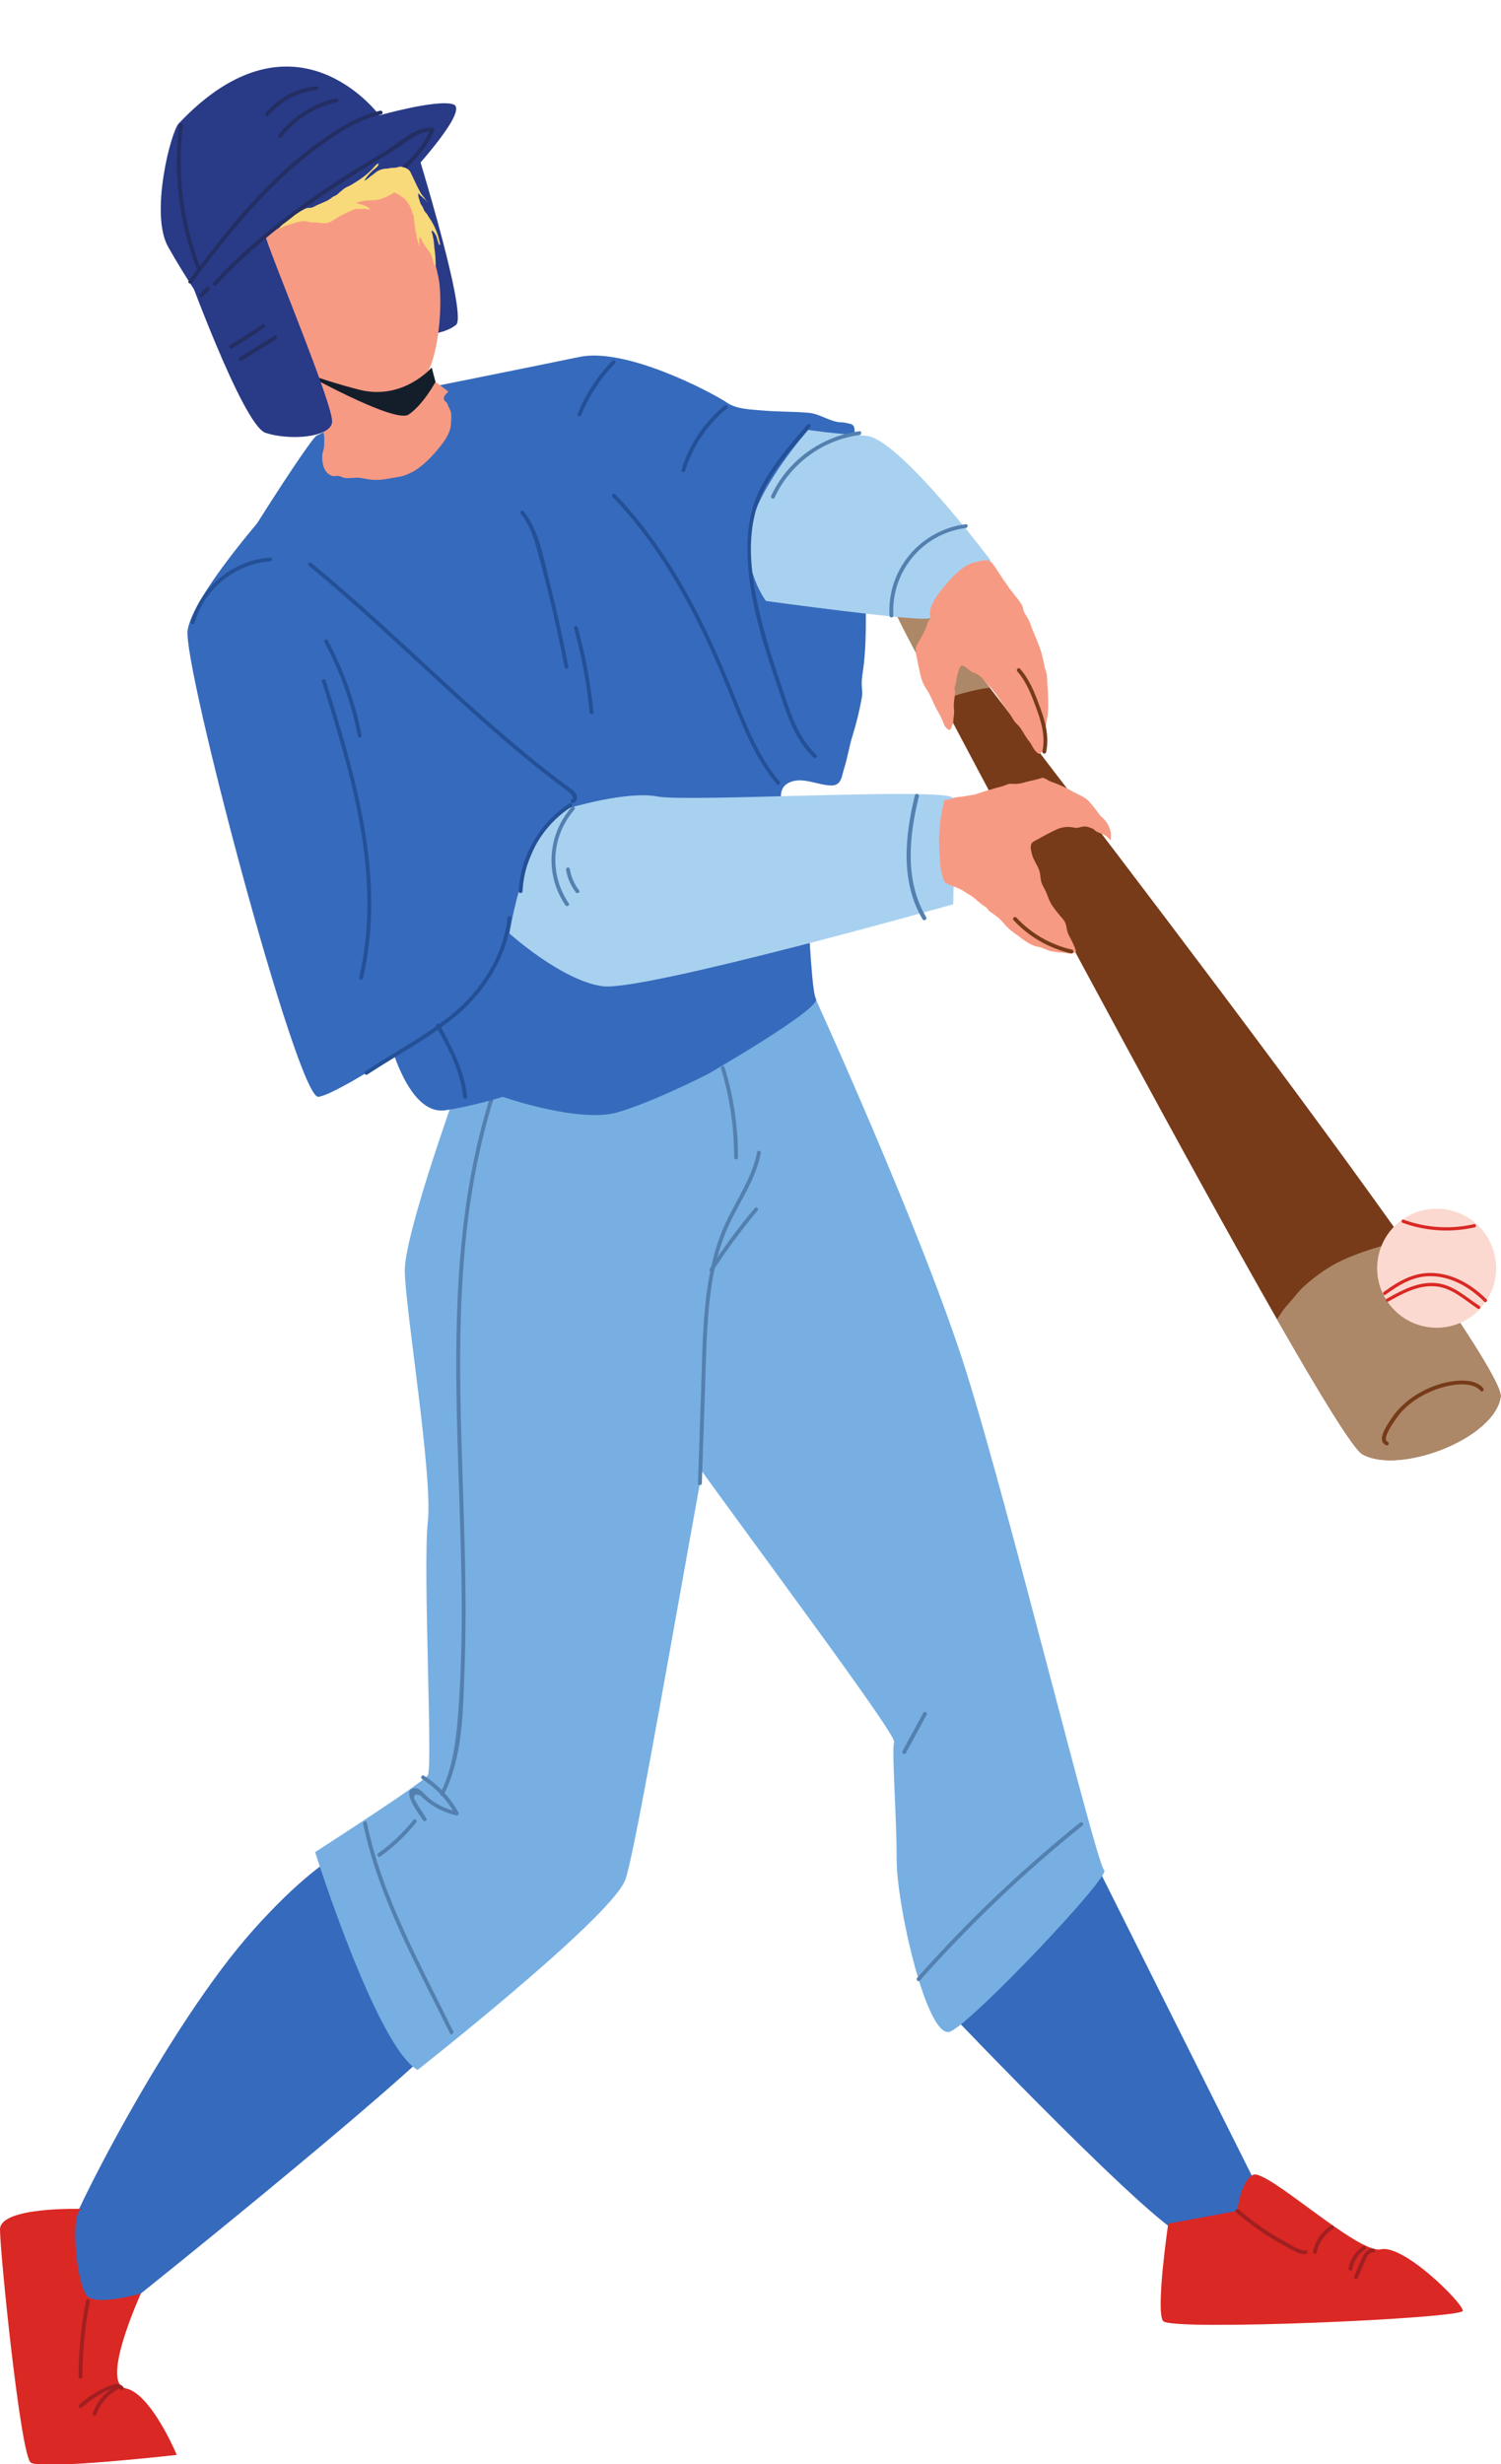 <?xml version="1.0" encoding="UTF-8"?><svg xmlns="http://www.w3.org/2000/svg" xmlns:xlink="http://www.w3.org/1999/xlink" height="411.0" preserveAspectRatio="xMidYMid meet" version="1.0" viewBox="0.0 -11.1 250.4 411.0" width="250.4" zoomAndPan="magnify"><defs><clipPath id="a"><path d="M 147 84 L 250.352 84 L 250.352 233 L 147 233 Z M 147 84"/></clipPath><clipPath id="b"><path d="M 211 195 L 250.352 195 L 250.352 233 L 211 233 Z M 211 195"/></clipPath><clipPath id="c"><path d="M 152.078 96.398 C 152.078 96.398 221.301 227.969 227.258 231.43 C 233.219 234.891 249.18 229.016 250.344 221.906 C 251.508 214.801 155.988 91.789 155.988 91.789 C 155.988 91.789 139.012 71.73 152.078 96.398 Z M 152.078 96.398"/></clipPath><clipPath id="d"><path d="M 147 84 L 173 84 L 173 111 L 147 111 Z M 147 84"/></clipPath><clipPath id="e"><path d="M 152.078 96.398 C 152.078 96.398 221.301 227.969 227.258 231.43 C 233.219 234.891 249.18 229.016 250.344 221.906 C 251.508 214.801 155.988 91.789 155.988 91.789 C 155.988 91.789 139.012 71.73 152.078 96.398 Z M 152.078 96.398"/></clipPath><clipPath id="f"><path d="M 230 219 L 248 219 L 248 230 L 230 230 Z M 230 219"/></clipPath><clipPath id="g"><path d="M 152.078 96.398 C 152.078 96.398 221.301 227.969 227.258 231.43 C 233.219 234.891 249.18 229.016 250.344 221.906 C 251.508 214.801 155.988 91.789 155.988 91.789 C 155.988 91.789 139.012 71.73 152.078 96.398 Z M 152.078 96.398"/></clipPath><clipPath id="h"><path d="M 0 357 L 30 357 L 30 399.98 L 0 399.98 Z M 0 357"/></clipPath></defs><g><g clip-path="url(#a)"><path d="M 152.078 96.398 C 152.078 96.398 221.301 227.969 227.258 231.43 C 233.219 234.891 249.18 229.016 250.344 221.906 C 251.508 214.801 155.988 91.789 155.988 91.789 C 155.988 91.789 139.012 71.73 152.078 96.398" fill="#773b19"/></g><g clip-path="url(#b)"><g clip-path="url(#c)"><path d="M 257.953 217.367 C 257.691 218.238 257.844 219.098 257.504 219.965 C 255.688 224.578 251.941 228.539 247.926 231.262 C 244.5 233.582 240.438 236.176 236.148 236.281 C 231.758 236.387 227.07 234.305 223.691 231.578 C 221.312 229.656 219.18 227.43 217.305 225.012 C 216.68 224.199 216.172 223.164 215.312 222.566 C 214.516 222.016 213.883 221.648 213.363 220.77 C 212.297 218.965 212.254 216.773 211.84 214.77 C 211.605 213.637 211.977 212.367 212.078 211.234 C 212.176 210.164 212.816 209.324 213.363 208.445 C 213.848 207.664 214.418 206.902 215.047 206.227 C 215.918 205.289 216.598 204.281 217.562 203.414 C 219.672 201.52 222.035 199.863 224.66 198.762 C 226.902 197.812 229.27 197.012 231.633 196.426 C 232.91 196.109 234.195 195.941 235.488 195.711 C 238.516 195.172 241.57 195.098 244.23 196.684 C 246.156 197.832 247.852 199 249.594 200.418 C 250.414 201.09 251.125 202.121 251.844 202.91 C 252.781 203.945 253.434 205.344 254.086 206.57 C 254.746 207.812 255.359 209.078 256.02 210.32 C 256.34 210.93 256.809 211.512 257.023 212.168 C 257.191 212.688 257.066 213.102 257.094 213.621 C 257.172 215.039 258.422 215.805 257.953 217.367" fill="#ac8868"/></g></g><g clip-path="url(#d)"><g clip-path="url(#e)"><path d="M 172.82 103.816 C 171.898 103.434 171.262 103.219 170.254 103.203 C 168.828 103.18 167.43 103.398 165.984 103.512 C 164.23 103.648 162.289 104.062 160.594 104.527 C 158.711 105.043 157.074 105.938 155.281 106.641 C 153.238 107.438 151.859 109.566 149.895 110.461 C 148.934 110.898 149.043 109.914 148.961 109.18 C 148.805 107.789 148.168 106.203 147.598 104.949 C 145.586 100.52 143.062 96.508 140.105 92.66 C 138.898 91.09 137.633 89.266 136.805 87.453 C 136.395 86.551 135.676 85.105 136.066 84.117 C 137.117 81.445 140.848 81.117 143.234 81.508 C 148.727 82.41 154.473 82.633 159.504 85.301 C 161.547 86.387 163 88.074 164.473 89.812 C 165.254 90.734 166.098 91.613 166.836 92.562 C 167.48 93.387 167.891 94.383 168.402 95.289 C 169.328 96.938 170.039 98.66 170.723 100.422 C 171.102 101.398 171.164 103.008 172.152 103.609 C 172.137 103.695 172.121 103.777 172.82 103.816" fill="#ac8868"/></g></g><g clip-path="url(#f)"><g clip-path="url(#g)"><path d="M 247.438 220.414 C 246.211 218.965 243.688 219.051 241.988 219.324 C 239.785 219.684 237.57 220.621 235.727 221.879 C 234.113 222.977 232.746 224.395 231.734 226.059 C 231.145 227.027 229.637 229.262 231.273 229.949 C 231.652 230.105 231.82 229.488 231.445 229.328 C 230.293 228.848 233.379 224.836 233.715 224.461 C 234.664 223.41 235.785 222.531 237.012 221.828 C 238.328 221.074 239.766 220.488 241.242 220.129 C 242.895 219.727 245.738 219.395 246.984 220.867 C 247.25 221.184 247.703 220.73 247.438 220.414" fill="#773b19"/></g></g><g><path d="M 158.559 324.73 C 158.559 324.73 193.605 361.484 197.879 361.91 C 202.152 362.34 211.98 358.066 211.98 358.066 L 182.066 298.23 L 158.559 324.73" fill="#366abc"/></g><g><path d="M 194.887 359.773 C 194.887 359.773 192.75 374.305 194.031 376.016 C 195.312 377.727 244.035 375.586 244.035 374.305 C 244.035 373.023 234.203 363.195 230.359 364.051 C 226.512 364.902 211.125 350.371 208.988 351.652 C 206.852 352.938 206.426 357.637 206.426 357.637 L 194.887 359.773" fill="#da2824"/></g><g><path d="M 206.191 357.875 C 207.988 359.41 209.883 360.824 211.891 362.074 C 212.914 362.711 213.965 363.309 215.039 363.863 C 215.891 364.301 216.828 364.965 217.816 364.871 C 218.223 364.832 218.227 364.191 217.816 364.23 C 216.824 364.324 215.363 363.32 214.508 362.855 C 213.59 362.355 212.688 361.824 211.805 361.262 C 209.992 360.105 208.277 358.82 206.645 357.422 C 206.332 357.156 205.879 357.609 206.191 357.875" fill="#a11f21"/></g><g><path d="M 229.082 363.934 C 228.27 363.887 227.762 364.484 227.406 365.152 C 226.816 366.258 226.379 367.473 225.902 368.625 C 225.746 369.008 226.363 369.176 226.52 368.797 C 226.859 367.969 227.211 367.148 227.57 366.328 C 227.859 365.676 228.195 364.523 229.082 364.574 C 229.492 364.602 229.492 363.961 229.082 363.934" fill="#a11f21"/></g><g><path d="M 219.652 364.578 C 220.004 362.938 220.949 361.551 222.371 360.645 C 222.719 360.422 222.395 359.867 222.047 360.09 C 220.492 361.082 219.422 362.605 219.035 364.41 C 218.949 364.812 219.566 364.984 219.652 364.578" fill="#a11f21"/></g><g><path d="M 227.398 363.527 C 226.133 364.391 225.266 365.668 224.969 367.176 C 224.887 367.578 225.508 367.75 225.586 367.348 C 225.852 366.004 226.59 364.855 227.723 364.082 C 228.062 363.852 227.742 363.293 227.398 363.527" fill="#a11f21"/></g><g><path d="M 63.68 295.34 C 63.68 295.34 56.84 294.484 42.309 310.727 C 27.781 326.965 11.113 360.301 11.113 362.438 C 11.113 364.574 14.102 376.969 16.238 376.969 C 18.379 376.969 23.508 371.414 23.508 371.414 C 23.508 371.414 74.793 330.387 76.5 325.684 C 78.211 320.984 63.68 295.34 63.68 295.34" fill="#366abc"/></g><g clip-path="url(#h)"><path d="M 13.676 357.309 C 13.676 357.309 0 356.883 0 360.73 C 0 364.574 3.418 398.34 5.129 399.621 C 6.84 400.902 29.488 398.34 29.488 398.34 C 29.488 398.34 25.215 388.082 20.941 387.227 C 16.668 386.371 23.508 371.414 23.508 371.414 C 23.508 371.414 16.238 373.551 14.531 371.84 C 12.82 370.133 11.539 357.738 13.676 357.309" fill="#da2824"/></g><g><path d="M 13.664 390.43 C 14.527 389.66 15.449 388.973 16.453 388.398 C 17.191 387.977 19.336 386.543 20.098 387.449 C 20.363 387.766 20.816 387.309 20.551 386.996 C 19.801 386.105 18.59 386.668 17.711 387.055 C 16.051 387.777 14.559 388.777 13.211 389.977 C 12.902 390.25 13.355 390.703 13.664 390.43" fill="#a11f21"/></g><g><path d="M 14.367 372.598 C 13.531 376.785 13.109 381.031 13.109 385.305 C 13.109 385.719 13.75 385.719 13.75 385.305 C 13.75 381.086 14.16 376.902 14.984 372.766 C 15.066 372.363 14.449 372.191 14.367 372.598" fill="#a11f21"/></g><g><path d="M 16.098 391.578 C 16.742 389.699 18.062 388.203 19.828 387.301 C 20.195 387.113 19.871 386.562 19.504 386.746 C 17.59 387.727 16.176 389.375 15.48 391.406 C 15.348 391.801 15.965 391.969 16.098 391.578" fill="#a11f21"/></g><g><path d="M 75.648 172.152 C 75.648 172.152 67.527 194.805 67.527 200.789 C 67.527 206.773 72.227 234.98 71.371 242.672 C 70.52 250.363 72.227 283.699 71.371 284.984 C 70.52 286.266 52.566 297.805 52.566 297.805 C 52.566 297.805 62.824 330.285 69.664 334.133 C 69.664 334.133 101.719 308.914 104.281 302.504 C 106.844 296.094 123.512 192.668 126.078 191.812 C 128.641 190.961 123.512 162.75 123.512 162.75 L 75.648 172.152" fill="#77afe2"/></g><g><path d="M 135.48 154.203 C 135.48 154.203 153.855 194.379 161.121 217.457 C 168.387 240.535 182.918 299.941 184.199 300.797 C 185.484 301.652 162.406 326.012 158.559 327.723 C 154.711 329.43 149.582 306.777 149.582 299.086 C 149.582 291.395 148.727 281.137 149.156 279.426 C 149.582 277.719 110.691 226.43 110.266 224.293 C 109.836 222.156 117.957 164.461 119.238 163.605 C 120.52 162.75 135.48 154.203 135.48 154.203" fill="#77afe2"/></g><g><path d="M 126.305 181.066 C 125.422 185.605 122.598 189.32 120.777 193.48 C 118.996 197.551 118.137 201.938 117.68 206.34 C 117.18 211.172 117.121 216.043 116.957 220.895 C 116.785 226.027 116.613 231.156 116.441 236.289 C 116.426 236.699 117.066 236.699 117.082 236.289 C 117.254 231.156 117.426 226.027 117.598 220.895 C 117.754 216.207 117.82 211.496 118.273 206.824 C 118.734 202.062 119.668 197.297 121.723 192.945 C 123.551 189.07 126.09 185.52 126.922 181.238 C 127 180.836 126.383 180.664 126.305 181.066" fill="#5380af"/></g><g><path d="M 70.402 285.613 C 72.734 287.105 74.594 289.102 75.93 291.527 C 76.051 291.371 76.172 291.215 76.293 291.059 C 74.547 290.66 72.918 289.926 71.527 288.789 C 70.895 288.273 70.098 287.059 69.148 287.145 C 66.641 287.371 70.184 291.871 70.57 292.484 C 70.789 292.836 71.344 292.512 71.121 292.16 C 70.496 291.16 69.797 290.176 69.23 289.137 C 68.691 288.152 69.691 287.957 70.293 288.531 C 70.648 288.875 71.012 289.203 71.406 289.504 C 72.809 290.578 74.406 291.285 76.121 291.676 C 76.395 291.738 76.621 291.453 76.484 291.203 C 75.098 288.684 73.148 286.609 70.727 285.059 C 70.379 284.836 70.055 285.391 70.402 285.613" fill="#5380af"/></g><g><path d="M 151.117 281.281 C 152.27 279.156 153.426 277.027 154.582 274.898 C 154.777 274.535 154.227 274.211 154.027 274.574 C 152.871 276.703 151.719 278.832 150.562 280.961 C 150.363 281.324 150.918 281.645 151.117 281.281" fill="#5380af"/></g><g><path d="M 153.461 319.227 C 161.77 309.859 170.848 301.203 180.602 293.355 C 180.926 293.098 180.469 292.648 180.148 292.902 C 170.395 300.75 161.312 309.406 153.008 318.773 C 152.734 319.078 153.184 319.535 153.461 319.227" fill="#5380af"/></g><g><path d="M 60.582 293.078 C 63.16 305.461 69.535 316.762 75.055 328.016 C 75.238 328.387 75.789 328.062 75.609 327.691 C 70.113 316.48 63.766 305.238 61.199 292.906 C 61.113 292.504 60.496 292.676 60.582 293.078" fill="#5380af"/></g><g><path d="M 81.906 171.398 C 72.535 200.809 77.48 231.992 76.988 262.246 C 76.918 266.602 76.738 270.961 76.387 275.309 C 76.031 279.656 75.457 284.027 73.453 287.965 C 73.27 288.328 73.82 288.656 74.008 288.285 C 77.273 281.879 77.246 274.059 77.504 267.027 C 77.793 259.203 77.656 251.367 77.43 243.539 C 76.984 228.141 76.152 212.68 77.531 197.301 C 78.316 188.574 79.863 179.926 82.527 171.566 C 82.652 171.176 82.031 171.008 81.906 171.398" fill="#5380af"/></g><g><path d="M 63.434 298.539 C 65.691 296.926 67.695 295.039 69.426 292.871 C 69.68 292.555 69.23 292.098 68.973 292.422 C 67.277 294.543 65.324 296.406 63.113 297.984 C 62.781 298.223 63.098 298.777 63.434 298.539" fill="#5380af"/></g><g><path d="M 52.781 61.57 C 50.859 63.172 32.59 92.02 32.91 93.621 C 33.23 95.227 64.32 160.613 65.602 164.461 C 66.887 168.309 69.77 174.719 74.258 174.078 C 78.746 173.438 83.875 171.832 83.875 171.832 C 83.875 171.832 96.695 176.32 103.105 174.398 C 109.516 172.473 118.172 167.988 118.172 167.988 C 118.172 167.988 137.082 157.09 136.121 155.484 C 135.16 153.883 134.84 135.934 133.879 134.008 C 132.961 132.172 132.449 130.047 131.871 128.09 C 131.281 126.102 130.375 123.852 130.277 121.766 C 130.234 120.828 130.59 120.016 131.422 119.539 C 133.648 118.266 136.379 119.891 138.684 119.906 C 140.395 119.914 140.398 118.391 140.84 116.996 C 141.398 115.254 141.656 113.418 142.203 111.668 C 142.855 109.582 143.398 107.379 143.777 105.227 C 143.902 104.52 143.797 103.906 143.762 103.207 C 143.707 102.156 143.938 101.074 144.062 100.031 C 144.414 97.148 144.453 94.305 144.453 91.387 C 144.453 89.641 144.52 87.965 144.207 86.25 C 143.879 84.461 144.133 82.387 144.133 80.57 C 144.133 79.449 144.199 78.312 144.152 77.195 C 144.113 76.324 143.836 75.492 143.797 74.621 C 143.715 72.766 143.75 70.777 143.422 68.941 C 143.152 67.426 143.062 65.887 142.859 64.367 C 142.73 63.395 142.523 62.57 142.531 61.57 C 142.535 60.949 142.742 60.109 142.145 59.711 C 141.945 59.574 141.184 59.461 140.93 59.395 C 140.543 59.301 140.191 59.367 139.809 59.297 C 138.496 59.059 137.336 58.383 136.078 57.988 C 135.641 57.848 135.211 57.773 134.754 57.734 C 132.262 57.527 129.754 57.59 127.258 57.367 C 125.441 57.203 122.961 57.172 121.375 56.121 C 118.492 54.195 104.387 46.824 96.695 48.426 C 89.004 50.027 68.168 54.195 68.168 54.195 L 52.781 61.57" fill="#366abc"/></g><g><path d="M 134.84 60.605 C 134.84 60.605 126.824 69.582 125.223 76.633 C 123.621 83.688 127.785 89.137 127.785 89.137 C 127.785 89.137 153.43 92.66 155.031 92.02 C 156.637 91.379 165.289 82.402 165.289 82.402 C 165.289 82.402 149.902 61.891 144.453 61.57 C 139.008 61.246 134.84 60.605 134.84 60.605" fill="#a8d1f0"/></g><g><path d="M 44.129 74.711 C 42.523 76.633 32.266 88.492 31.305 93.941 C 30.344 99.391 49.578 172.152 53.102 171.832 C 56.629 171.512 80.027 156.129 82.27 151.961 C 84.516 147.793 93.488 125.676 97.336 124.715 L 44.129 74.711" fill="#366abc"/></g><g><path d="M 94.738 123.73 C 94.738 123.73 104.516 120.746 109.707 121.746 C 114.898 122.746 158.562 120.129 158.988 122.031 C 159.414 123.934 159.016 139.719 159.016 139.719 C 159.016 139.719 107.324 154.301 100.531 153.391 C 93.742 152.48 84.984 144.59 84.984 144.59 C 84.984 144.59 87.82 126.359 94.738 123.73" fill="#a8d1f0"/></g><g><path d="M 68.383 10.176 C 68.383 10.176 78.211 41.375 76.074 43.086 C 73.938 44.793 70.09 44.793 70.09 44.793 L 62.824 14.449 L 68.383 10.176" fill="#293a87"/></g><g><path d="M 48.293 47.785 C 49.598 50.93 50.941 54.059 52.305 57.18 C 52.906 58.551 53.91 60.078 54.066 61.551 C 54.125 62.133 54.098 62.754 54.066 63.336 C 54.031 64.035 53.738 64.359 53.746 65.098 C 53.754 66.301 54.031 67.73 55.344 68.254 C 55.723 68.402 56.09 68.238 56.469 68.285 C 56.824 68.336 57.086 68.523 57.426 68.594 C 58.281 68.77 59.215 68.469 60.074 68.605 C 60.988 68.746 61.762 68.934 62.719 68.941 C 63.711 68.945 64.641 68.758 65.605 68.59 C 66.281 68.473 67.234 68.348 67.848 68.066 C 68.617 67.715 69.102 67.504 69.77 67.008 C 71.23 65.926 72.336 64.742 73.457 63.328 C 74.285 62.281 75.152 61.023 75.227 59.645 C 75.258 59.055 75.332 58.297 75.234 57.723 C 75.168 57.316 74.926 56.992 74.77 56.625 C 74.703 56.473 74.645 56.211 74.555 56.082 C 74.473 55.961 74.18 55.809 74.137 55.707 C 73.836 55.047 74.352 54.688 74.793 54.195 L 64.535 46.504 L 48.293 47.785" fill="#f79a83"/></g><g><path d="M 29.809 9.508 C 28.504 10.895 24.961 24.586 28.047 30.066 C 31.129 35.551 34.656 40.574 34.656 40.574 C 34.656 40.574 55.805 19.559 61.973 19.559 C 68.141 19.559 68.969 17.336 68.969 17.336 C 68.969 17.336 78.273 7.223 75.629 6.309 C 72.984 5.395 63.293 8.137 63.293 8.137 C 63.293 8.137 49.195 -11.051 29.809 9.508" fill="#293a87"/></g><g><path d="M 66.391 17.176 C 66.391 17.176 72.934 30.852 73.371 36.836 C 73.809 42.816 72.5 50.082 70.754 51.793 C 69.008 53.504 56.352 56.492 52.863 53.504 C 49.371 50.512 43.699 28.285 43.699 28.285 L 66.391 17.176" fill="#f79a83"/></g><g><path d="M 72.016 50.191 C 72.016 50.191 67.207 55.801 59.832 53.875 C 52.461 51.953 49.578 50.512 49.578 50.512 C 49.578 50.512 65.762 59.645 68.168 58.043 C 70.57 56.441 72.656 52.594 72.656 52.594 L 72.016 50.191" fill="#141e2a"/></g><g><path d="M 30.609 32.453 C 30.609 32.453 40.441 59.805 44.289 61.09 C 48.133 62.371 54.973 61.941 55.398 59.379 C 55.828 56.812 44.289 29.461 44.289 28.18 C 44.289 26.898 28.902 29.035 28.902 30.316 C 28.902 31.598 30.609 32.453 30.609 32.453" fill="#293a87"/></g><g><path d="M 67.773 16.945 C 69.715 15.121 71.43 13.078 72.461 10.602 C 72.543 10.398 72.336 10.203 72.148 10.195 C 69.078 10.07 66.543 12.77 64.062 14.242 C 60.48 16.367 56.949 18.574 53.516 20.926 C 47.047 25.352 40.91 30.273 35.586 36.039 C 35.305 36.34 35.758 36.797 36.039 36.492 C 41.215 30.887 47.16 26.078 53.438 21.758 C 56.648 19.547 59.941 17.461 63.285 15.453 C 64.684 14.613 66.062 13.797 67.391 12.844 C 68.82 11.812 70.305 10.762 72.148 10.836 C 72.047 10.699 71.945 10.566 71.84 10.43 C 70.855 12.801 69.176 14.754 67.32 16.492 C 67.02 16.773 67.473 17.227 67.773 16.945" fill="#232e62"/></g><g><path d="M 63.426 7.367 C 59.824 8.18 56.672 10.125 53.695 12.246 C 50.75 14.344 47.984 16.688 45.398 19.215 C 40.234 24.258 35.809 29.98 31.477 35.738 C 31.227 36.066 31.781 36.387 32.027 36.062 C 36.238 30.469 40.543 24.91 45.531 19.984 C 48.059 17.484 50.758 15.16 53.637 13.074 C 56.672 10.875 59.895 8.816 63.598 7.984 C 64 7.895 63.832 7.277 63.426 7.367" fill="#232e62"/></g><g><path d="M 33.777 38.398 C 34.152 38.023 34.523 37.648 34.898 37.273 C 35.191 36.984 34.738 36.531 34.445 36.82 C 34.07 37.195 33.699 37.57 33.324 37.945 C 33.031 38.234 33.484 38.688 33.777 38.398" fill="#232e62"/></g><g><path d="M 29.863 9.805 C 28.891 17.875 29.895 26.059 32.785 33.66 C 32.93 34.039 33.551 33.875 33.402 33.488 C 30.527 25.934 29.535 17.824 30.504 9.805 C 30.555 9.395 29.914 9.398 29.863 9.805" fill="#232e62"/></g><g><path d="M 38.707 46.984 C 40.547 45.898 42.344 44.75 44.102 43.535 C 44.438 43.301 44.117 42.746 43.777 42.98 C 42.02 44.195 40.223 45.348 38.383 46.43 C 38.027 46.641 38.348 47.195 38.707 46.984" fill="#232e62"/></g><g><path d="M 40.301 49.055 C 42.215 47.867 44.133 46.68 46.047 45.488 C 46.398 45.273 46.074 44.719 45.723 44.938 C 43.809 46.125 41.891 47.312 39.977 48.5 C 39.625 48.715 39.949 49.27 40.301 49.055" fill="#232e62"/></g><g><path d="M 46.996 11.75 C 49.305 8.762 52.547 6.742 56.23 5.941 C 56.637 5.855 56.465 5.238 56.062 5.324 C 52.203 6.16 48.855 8.305 46.445 11.426 C 46.191 11.75 46.746 12.07 46.996 11.75" fill="#232e62"/></g><g><path d="M 44.777 8.223 C 46.793 5.766 49.617 4.234 52.785 3.934 C 53.195 3.895 53.195 3.254 52.785 3.289 C 49.453 3.609 46.453 5.176 44.324 7.77 C 44.066 8.086 44.516 8.539 44.777 8.223" fill="#232e62"/></g><g><path d="M 53.102 26.043 C 53.52 26.121 54.008 26.133 54.434 26.113 C 54.863 26.098 55.219 25.848 55.582 25.645 C 55.98 25.418 56.359 25.152 56.758 24.922 C 57.258 24.633 57.777 24.422 58.289 24.172 C 58.602 24.016 58.965 23.852 59.301 23.77 C 59.543 23.711 59.82 23.746 60.07 23.746 C 60.371 23.746 60.711 23.703 61.012 23.742 C 61.16 23.762 61.191 23.824 61.324 23.859 C 61.441 23.887 61.594 23.848 61.715 23.859 C 61.645 23.785 61.645 23.688 61.574 23.609 C 61.504 23.531 61.414 23.504 61.328 23.453 C 61.129 23.336 60.969 23.23 60.742 23.156 C 60.508 23.086 60.266 23.012 60.047 22.945 C 59.926 22.91 59.426 22.773 59.414 22.703 C 59.945 22.605 60.473 22.402 61.008 22.355 C 61.711 22.289 62.395 22.359 63.094 22.195 C 63.82 22.031 64.508 21.738 65.156 21.367 C 65.426 21.211 65.699 21.078 65.926 20.859 C 66.121 20.672 66.262 20.461 66.441 20.262 C 66.348 20.562 65.895 20.402 65.66 20.441 C 65.449 20.477 65.297 20.543 65.074 20.539 C 64.867 20.535 64.664 20.535 64.461 20.543 C 64.77 20.562 65.121 20.309 65.391 20.18 C 65.758 20.004 66.105 19.691 66.352 19.367 C 66.613 19.02 66.875 18.691 67.074 18.297 C 67.191 18.055 67.309 17.629 67.484 17.438 C 67.332 17.473 67.223 17.293 67.105 17.23 C 66.918 17.129 66.664 17.078 66.465 17.016 C 66.09 16.895 65.699 16.883 65.305 16.902 C 65.066 16.914 64.855 17 64.617 17.016 C 64.348 17.035 64.152 17.023 63.891 17.09 C 63.512 17.188 63.145 17.324 62.824 17.547 C 62.531 17.75 62.266 18.004 61.965 18.195 C 61.551 18.461 61.27 18.863 60.809 19.031 C 60.848 18.891 61.012 18.68 61.105 18.543 C 61.379 18.141 61.777 17.73 62.117 17.391 C 62.32 17.195 63.312 16.562 63.129 16.168 C 62.734 16.27 62.266 16.93 61.984 17.219 C 61.18 18.031 60.324 18.66 59.363 19.262 C 58.977 19.5 58.602 19.754 58.184 19.945 C 57.867 20.094 57.59 20.199 57.32 20.434 C 57.094 20.633 56.844 20.801 56.625 21.008 C 56.359 21.254 56.227 21.418 55.883 21.555 C 55.57 21.68 55.355 21.859 55.094 22.059 C 54.73 22.336 54.242 22.523 53.828 22.707 C 53.387 22.902 52.961 23.066 52.543 23.293 C 52.277 23.438 51.977 23.562 51.672 23.574 C 51.531 23.582 51.398 23.559 51.258 23.594 C 50.871 23.691 50.449 23.945 50.109 24.148 C 49.59 24.469 49.129 24.785 48.664 25.18 C 48.305 25.484 47.914 25.754 47.551 26.043 C 47.25 26.281 46.664 26.625 46.602 27.039 C 46.844 26.992 47.129 26.734 47.387 26.641 C 47.816 26.488 48.266 26.375 48.699 26.23 C 49.422 25.988 50.32 25.711 51.09 25.805 C 51.336 25.836 51.562 25.945 51.809 25.973 C 52.242 26.023 52.672 25.961 53.102 26.043" fill="#f8da7a"/></g><g><path d="M 65.246 20.906 C 65.5 20.941 65.75 20.969 65.988 21.078 C 66.434 21.281 66.867 21.598 67.258 21.887 C 67.914 22.383 68.469 23.277 68.703 24.062 C 68.762 24.258 68.785 24.441 68.887 24.625 C 69.039 24.902 69.02 25.121 69.074 25.445 C 69.117 25.691 69.09 25.965 69.152 26.203 C 69.223 26.465 69.199 26.676 69.23 26.949 C 69.262 27.23 69.371 27.52 69.422 27.801 C 69.484 28.125 69.5 28.457 69.578 28.773 C 69.633 28.98 69.73 29.199 69.797 29.41 C 69.859 29.605 69.875 29.84 69.988 30.016 C 69.965 29.574 69.879 28.883 70.004 28.457 C 70.25 28.484 70.418 29.156 70.547 29.355 C 70.836 29.812 71.148 30.266 71.477 30.691 C 71.633 30.895 71.797 31.074 71.883 31.328 C 71.98 31.609 72.137 31.898 72.203 32.188 C 72.254 32.398 72.289 32.594 72.359 32.805 C 72.383 32.871 72.418 32.969 72.441 33.039 C 72.48 33.16 72.422 33.23 72.547 33.316 C 72.766 33.164 72.656 32.629 72.656 32.387 C 72.66 31.625 72.531 30.859 72.453 30.105 C 72.391 29.539 72.379 28.969 72.227 28.422 C 72.184 28.258 72.168 28.07 72.125 27.914 C 72.074 27.734 71.953 27.578 72.031 27.387 C 72.312 27.363 72.73 28.137 72.805 28.336 C 72.977 28.793 73.047 29.398 73.324 29.809 C 73.496 29.645 73.371 29.398 73.324 29.207 C 73.215 28.77 73.129 28.348 72.977 27.918 C 72.629 26.93 72.199 26.047 71.586 25.191 C 71.457 25.008 71.367 24.812 71.246 24.625 C 71.109 24.422 70.914 24.27 70.789 24.059 C 70.672 23.844 70.621 23.605 70.496 23.395 C 70.379 23.195 70.227 23.043 70.148 22.824 C 70.031 22.484 69.91 22.117 69.816 21.766 C 69.758 21.539 69.801 21.328 69.754 21.105 C 70.082 21.465 70.484 21.82 70.852 22.145 C 71.012 22.285 71.254 22.602 71.445 22.664 C 71.23 22.461 71.109 22.43 70.953 22.148 C 70.723 21.742 70.367 21.441 70.141 21.023 C 69.621 20.062 69.16 19.066 68.699 18.074 C 68.578 17.809 68.391 17.41 68.168 17.219 C 68.039 17.109 67.855 17.027 67.715 16.934 C 67.551 16.824 67.426 16.852 67.254 16.805 C 67.09 16.758 67.02 16.684 66.824 16.688 C 66.617 16.691 66.418 16.777 66.223 16.828 C 66.012 16.883 65.809 16.883 65.602 16.934 C 65.449 16.969 65.301 17.023 65.227 17.16 C 65.152 17.293 65.18 17.457 65.152 17.602 C 65.121 17.762 65.047 17.914 65.012 18.074 C 64.949 18.34 65.051 18.652 64.984 18.898 C 64.969 18.961 64.898 19 64.871 19.059 C 64.645 19.621 64.121 20.703 65.016 20.867 C 65.094 20.883 65.168 20.895 65.246 20.906" fill="#f8da7a"/></g><g><path d="M 118.953 200.863 C 121.219 197.363 123.695 194.012 126.379 190.82 C 126.645 190.508 126.191 190.051 125.926 190.367 C 123.207 193.602 120.695 196.992 118.398 200.539 C 118.176 200.887 118.73 201.211 118.953 200.863" fill="#5380af"/></g><g><path d="M 120.273 167.09 C 121.746 171.926 122.484 176.914 122.469 181.969 C 122.469 182.379 123.109 182.379 123.109 181.969 C 123.125 176.855 122.383 171.809 120.891 166.918 C 120.77 166.527 120.152 166.691 120.273 167.09" fill="#5380af"/></g><g><path d="M 51.488 83.242 C 59.043 89.445 66.148 96.156 73.34 102.766 C 76.867 106.012 80.422 109.234 84.066 112.352 C 85.953 113.965 87.863 115.551 89.805 117.098 C 90.602 117.734 91.406 118.363 92.215 118.988 C 92.738 119.391 93.27 119.793 93.797 120.191 C 94.047 120.379 96.289 121.832 95.34 122.273 C 94.969 122.449 95.293 123.004 95.664 122.828 C 96.492 122.441 96.383 121.543 95.828 120.953 C 95.293 120.383 94.543 119.957 93.922 119.488 C 92.887 118.707 91.859 117.914 90.84 117.109 C 87.594 114.543 84.441 111.867 81.34 109.133 C 75.07 103.605 69.02 97.84 62.828 92.23 C 59.27 89.008 55.656 85.84 51.945 82.789 C 51.629 82.531 51.172 82.98 51.488 83.242" fill="#245097"/></g><g><path d="M 61.277 168.113 C 66.273 164.82 71.676 162.043 76.273 158.172 C 81.047 154.152 84.633 148.258 85.305 142.004 C 85.348 141.594 84.707 141.598 84.664 142.004 C 83.98 148.348 80.172 154.227 75.262 158.18 C 70.809 161.762 65.711 164.426 60.953 167.562 C 60.609 167.785 60.93 168.344 61.277 168.113" fill="#245097"/></g><g><path d="M 94.984 122.918 C 89.996 126.145 86.84 131.609 86.531 137.539 C 86.512 137.953 87.152 137.949 87.172 137.539 C 87.469 131.844 90.516 126.57 95.305 123.473 C 95.652 123.246 95.332 122.691 94.984 122.918" fill="#245097"/></g><g><path d="M 32.461 92.801 C 34.062 87.152 39.215 82.941 45.078 82.523 C 45.484 82.496 45.488 81.855 45.078 81.883 C 38.93 82.32 33.527 86.695 31.844 92.633 C 31.73 93.027 32.352 93.199 32.461 92.801" fill="#245097"/></g><g><path d="M 53.715 102.57 C 58.672 118.387 63.812 135.277 59.922 151.91 C 59.832 152.312 60.449 152.484 60.543 152.082 C 64.461 135.324 59.328 118.336 54.332 102.398 C 54.207 102.004 53.59 102.172 53.715 102.57" fill="#245097"/></g><g><path d="M 54.125 96.02 C 56.762 100.941 58.633 106.203 59.703 111.684 C 59.785 112.09 60.402 111.918 60.324 111.516 C 59.238 105.98 57.34 100.668 54.68 95.695 C 54.484 95.332 53.93 95.652 54.125 96.02" fill="#245097"/></g><g><path d="M 102.18 71.785 C 108.703 78.555 113.578 86.652 117.582 95.117 C 119.605 99.398 121.359 103.789 123.156 108.172 C 124.836 112.27 126.707 116.293 129.594 119.695 C 129.859 120.012 130.312 119.555 130.047 119.242 C 126.824 115.441 124.91 110.836 123.066 106.258 C 121.398 102.105 119.672 97.98 117.73 93.949 C 113.785 85.742 108.977 77.914 102.637 71.332 C 102.348 71.035 101.895 71.488 102.18 71.785" fill="#245097"/></g><g><path d="M 134.68 59.719 C 131.758 63.102 128.762 66.551 126.738 70.574 C 125.195 73.645 124.676 77.102 124.691 80.512 C 124.723 88.305 127.176 95.961 129.656 103.266 C 131.121 107.574 132.344 112.02 135.738 115.254 C 136.035 115.539 136.492 115.086 136.191 114.801 C 133.094 111.848 131.922 107.906 130.574 103.973 C 129.41 100.57 128.289 97.152 127.367 93.676 C 125.578 86.918 124.051 79.047 126.672 72.297 C 128.449 67.703 131.961 63.844 135.133 60.172 C 135.402 59.859 134.949 59.402 134.68 59.719" fill="#245097"/></g><g><path d="M 102.145 49.062 C 99.645 51.641 97.707 54.621 96.355 57.945 C 96.199 58.328 96.82 58.492 96.973 58.117 C 98.281 54.898 100.176 52.008 102.598 49.516 C 102.883 49.223 102.43 48.766 102.145 49.062" fill="#245097"/></g><g><path d="M 120.844 56.551 C 117.441 59.348 114.977 63.039 113.688 67.25 C 113.566 67.645 114.184 67.816 114.305 67.422 C 115.566 63.312 117.977 59.734 121.297 57.004 C 121.617 56.742 121.16 56.289 120.844 56.551" fill="#245097"/></g><g><path d="M 86.875 74.605 C 88.289 76.332 88.988 78.418 89.582 80.539 C 90.176 82.648 90.723 84.773 91.254 86.902 C 92.348 91.301 93.324 95.727 94.188 100.176 C 94.266 100.578 94.887 100.406 94.805 100.004 C 93.871 95.207 92.812 90.438 91.613 85.699 C 90.633 81.824 89.934 77.328 87.328 74.152 C 87.066 73.836 86.613 74.289 86.875 74.605" fill="#245097"/></g><g><path d="M 95.758 93.703 C 97.035 98.297 97.91 102.977 98.359 107.719 C 98.402 108.129 99.043 108.133 99.004 107.719 C 98.543 102.918 97.668 98.18 96.375 93.535 C 96.266 93.137 95.645 93.305 95.758 93.703" fill="#245097"/></g><g><path d="M 72.773 160.109 C 74.812 163.824 76.867 167.555 77.258 171.848 C 77.293 172.258 77.934 172.262 77.898 171.848 C 77.496 167.426 75.426 163.613 73.328 159.785 C 73.129 159.426 72.574 159.746 72.773 160.109" fill="#245097"/></g><g><path d="M 129.203 71.914 C 131.816 66.285 137.211 62.273 143.375 61.465 C 143.777 61.41 143.781 60.77 143.375 60.824 C 136.992 61.66 131.363 65.742 128.652 71.59 C 128.48 71.961 129.031 72.289 129.203 71.914" fill="#5380af"/></g><g><path d="M 149.027 91.578 C 148.621 84.277 153.848 77.898 161.125 76.965 C 161.527 76.914 161.531 76.273 161.125 76.324 C 153.516 77.301 147.961 83.895 148.387 91.578 C 148.406 91.988 149.051 91.992 149.027 91.578" fill="#5380af"/></g><g><path d="M 152.621 121.559 C 150.953 128.348 150.188 135.938 153.902 142.219 C 154.133 142.602 154.73 142.254 154.504 141.867 C 150.879 135.746 151.664 128.352 153.289 121.742 C 153.398 121.309 152.73 121.125 152.621 121.559" fill="#5380af"/></g><g><path d="M 95.363 123.504 C 91.316 128.133 90.875 134.777 94.32 139.883 C 94.551 140.223 95.105 139.902 94.875 139.559 C 91.598 134.699 91.953 128.375 95.816 123.957 C 96.086 123.648 95.637 123.191 95.363 123.504" fill="#5380af"/></g><g><path d="M 94.43 133.977 C 94.664 135.352 95.215 136.617 96.055 137.73 C 96.301 138.055 96.859 137.734 96.609 137.406 C 95.797 136.336 95.273 135.133 95.047 133.809 C 94.98 133.402 94.363 133.574 94.43 133.977" fill="#5380af"/></g><g><path d="M 176.762 141.539 C 177.164 142.012 177.617 142.441 177.797 143.055 C 177.934 143.531 177.965 144.027 178.137 144.492 C 178.336 145.035 178.676 145.512 178.902 146.039 C 179.004 146.277 179.598 147.438 179.457 147.676 C 179.375 147.816 178.719 147.945 178.574 147.945 C 178.137 147.961 177.691 147.789 177.23 147.781 C 176.797 147.773 176.438 147.73 176.02 147.66 C 175.52 147.574 175.234 147.57 174.75 147.359 C 174.246 147.141 173.773 146.934 173.234 146.832 C 172.078 146.613 171.164 145.996 170.254 145.281 C 169.676 144.824 169.039 144.438 168.488 143.949 C 167.93 143.457 167.52 142.996 167.047 142.453 C 166.492 141.816 165.73 141.375 165.074 140.883 C 164.871 140.727 164.758 140.457 164.566 140.289 C 164.352 140.102 164.059 139.938 163.828 139.766 C 163.32 139.383 162.859 138.949 162.363 138.551 C 161.93 138.203 161.43 138.008 160.988 137.68 C 160.211 137.105 159.176 136.789 158.277 136.41 C 157.836 136.227 157.734 136.203 157.523 135.863 C 157.301 135.504 157.266 135.109 157.145 134.707 C 156.812 133.605 156.805 132.543 156.742 131.402 C 156.68 130.324 156.633 129.219 156.688 128.145 C 156.746 126.992 156.82 125.715 157.086 124.582 C 157.172 124.199 157.18 123.82 157.27 123.449 C 157.316 123.258 157.422 123.082 157.469 122.887 C 157.5 122.754 157.297 122.777 157.398 122.574 C 157.531 122.312 158.039 122.293 158.258 122.242 C 158.516 122.184 158.723 122.141 158.988 122.031 C 159.484 121.82 160.02 121.832 160.547 121.762 C 161.148 121.684 161.703 121.566 162.301 121.469 C 163.02 121.352 163.672 121.035 164.379 120.84 C 165.234 120.598 166.121 120.312 167.016 120.094 C 167.598 119.953 168.105 119.582 168.723 119.621 C 169.625 119.684 170.156 119.621 171.105 119.344 C 171.887 119.113 172.719 119 173.484 118.742 C 173.672 118.68 173.742 118.613 173.949 118.633 C 174.406 118.68 174.801 119.074 175.227 119.23 C 175.699 119.402 176.129 119.551 176.59 119.746 C 177.098 119.961 177.582 120.172 178.074 120.43 C 178.5 120.652 178.953 120.938 179.395 121.152 C 180.215 121.559 181.129 121.926 181.754 122.664 C 182.133 123.109 182.52 123.555 182.875 124.02 C 183.18 124.414 183.395 124.828 183.785 125.152 C 184.508 125.75 185.078 126.703 185.289 127.629 C 185.383 128.035 185.32 128.641 185.285 129.047 C 184.973 128.758 184.672 128.414 184.297 128.191 C 183.816 127.91 183.23 127.82 182.777 127.5 C 182.582 127.363 182.504 127.199 182.207 127.078 C 181.562 126.812 181.148 126.652 180.43 126.805 C 180.262 126.84 180.102 126.902 179.938 126.938 C 179.59 127.008 179.348 126.969 178.996 126.898 C 178.121 126.723 177.176 126.832 176.352 127.203 C 175.277 127.688 174.234 128.242 173.223 128.832 C 172.832 129.059 172.18 129.262 172.02 129.711 C 171.84 130.199 172.066 131.125 172.219 131.602 C 172.469 132.398 172.965 133.07 173.277 133.836 C 173.527 134.441 173.547 135.004 173.633 135.637 C 173.738 136.383 174.191 136.977 174.488 137.652 C 174.832 138.445 175.07 139.277 175.57 139.992 C 175.949 140.531 176.332 141.031 176.762 141.539" fill="#f79a83"/></g><g><path d="M 174.113 113.887 C 174.066 113.852 174.016 113.82 173.965 113.785 C 174.219 112.926 174.105 112.078 174.32 111.188 C 174.391 110.902 174.434 110.758 174.453 110.496 C 174.465 110.289 174.453 110.059 174.484 109.863 C 174.574 109.227 174.746 108.602 174.801 107.945 C 174.926 106.395 174.844 104.801 174.746 103.242 C 174.715 102.688 174.691 102.125 174.645 101.57 C 174.605 101.07 174.371 100.637 174.27 100.137 C 174.082 99.234 173.914 98.324 173.629 97.438 C 173.219 96.184 172.695 95.027 172.199 93.805 C 171.949 93.176 171.742 92.461 171.391 91.887 C 171.211 91.594 171.008 91.309 170.848 91.004 C 170.742 90.793 170.703 90.586 170.668 90.355 C 170.574 89.754 170.094 89.266 169.766 88.773 C 169.66 88.617 169.52 88.484 169.402 88.34 C 169.281 88.199 169.195 88.039 169.086 87.895 C 168.883 87.617 168.645 87.367 168.438 87.094 C 168.23 86.812 168.047 86.512 167.848 86.223 C 167.664 85.957 167.449 85.711 167.281 85.438 C 167.125 85.188 166.977 84.934 166.801 84.699 C 166.66 84.52 166.566 84.316 166.43 84.137 C 166.375 84.066 166.34 84 166.297 83.922 C 166.109 83.578 165.828 83.277 165.617 82.945 C 165.488 82.738 165.324 82.645 165.129 82.512 C 165.059 82.465 164.98 82.387 164.902 82.363 C 164.809 82.336 164.695 82.352 164.594 82.352 C 164.484 82.352 164.371 82.348 164.262 82.348 C 164.129 82.352 164.008 82.395 163.875 82.402 C 163.559 82.426 163.301 82.535 162.992 82.605 C 162.812 82.645 162.637 82.691 162.461 82.738 C 162.332 82.77 162.207 82.781 162.078 82.828 C 161.891 82.898 161.707 83.012 161.523 83.098 C 161.266 83.219 161.043 83.328 160.812 83.5 C 160.512 83.727 160.195 83.926 159.922 84.191 C 159.57 84.531 159.18 84.84 158.84 85.195 C 158.223 85.832 157.68 86.516 157.117 87.199 C 156.797 87.594 156.488 87.984 156.219 88.414 C 156 88.762 155.762 89.113 155.605 89.492 C 155.5 89.762 155.352 90.004 155.285 90.285 C 155.238 90.469 155.148 90.664 155.137 90.855 C 155.117 91.172 155.152 91.461 155.234 91.754 C 155.273 91.898 155.164 92.02 155.102 92.141 C 154.984 92.352 154.852 92.539 154.766 92.77 C 154.699 92.953 154.652 93.145 154.578 93.328 C 154.484 93.57 154.367 93.809 154.27 94.047 C 154.164 94.312 154.035 94.602 153.887 94.844 C 153.68 95.176 153.492 95.523 153.312 95.867 C 153.254 95.977 153.18 96.074 153.121 96.188 C 153.062 96.312 152.988 96.422 152.926 96.539 C 152.551 97.289 152.887 98.172 153.012 98.934 C 153.098 99.438 153.219 99.906 153.316 100.406 C 153.539 101.551 153.809 102.773 154.496 103.746 C 155.312 104.891 155.688 106.277 156.406 107.473 C 156.746 108.035 157.043 108.621 157.293 109.242 C 157.477 109.691 157.57 110.062 157.953 110.391 C 158.434 110.797 158.531 110.699 158.754 110.145 C 158.969 109.621 159.035 109.398 159.051 108.887 C 159.066 108.461 159.199 107.996 159.172 107.527 C 159.141 107.02 159.078 106.57 159.137 106.031 C 159.188 105.535 159.266 105.07 159.316 104.582 C 159.359 104.203 159.254 103.98 159.246 103.621 C 159.238 103.402 159.387 103.164 159.438 102.957 C 159.586 102.336 159.602 101.68 159.816 101.074 C 159.906 100.836 160.074 100.137 160.281 99.988 C 160.773 99.641 161.699 100.789 162.219 100.996 C 162.641 101.168 163.051 101.305 163.414 101.598 C 163.977 102.062 164.441 102.711 164.941 103.242 C 165.492 103.828 165.996 104.461 166.465 105.117 C 167.051 105.934 167.578 106.82 168.199 107.594 C 168.715 108.238 169.031 109.121 169.641 109.664 C 170.164 110.133 170.344 110.477 170.684 111.035 C 170.992 111.551 171.328 112.105 171.707 112.57 C 172.184 113.156 172.383 113.883 172.973 114.398 C 173.23 114.625 173.402 114.746 173.672 114.406 C 173.883 114.145 174.398 114.082 174.113 113.887" fill="#f79a83"/></g><g><path d="M 169.719 100.891 C 171.266 102.656 172.082 104.852 172.879 107.027 C 173.727 109.34 174.43 111.723 173.891 114.191 C 173.805 114.594 174.422 114.766 174.508 114.363 C 175.074 111.773 174.391 109.289 173.496 106.855 C 172.66 104.574 171.793 102.289 170.172 100.438 C 169.898 100.129 169.445 100.582 169.719 100.891" fill="#773b19"/></g><g><path d="M 169.094 142.387 C 171.684 145.156 174.98 147.059 178.676 147.91 C 179.074 148.004 179.246 147.387 178.844 147.293 C 175.246 146.461 172.07 144.629 169.547 141.934 C 169.266 141.633 168.812 142.086 169.094 142.387" fill="#773b19"/></g><g><path d="M 249.594 200.418 C 249.594 205.898 245.148 210.344 239.664 210.344 C 234.184 210.344 229.738 205.898 229.738 200.418 C 229.738 194.934 234.184 190.488 239.664 190.488 C 245.148 190.488 249.594 194.934 249.594 200.418" fill="#fcd9d0"/></g><g><path d="M 231.121 204.848 C 233.707 202.969 236.176 201.473 239.508 201.789 C 242.66 202.09 245.414 203.82 247.617 206.004 C 247.867 206.25 248.254 205.867 248.004 205.617 C 245.801 203.434 243.086 201.715 239.961 201.297 C 236.352 200.816 233.668 202.324 230.848 204.375 C 230.566 204.578 230.836 205.051 231.121 204.848" fill="#da2824"/></g><g><path d="M 231.594 205.98 C 234.141 204.562 236.949 203.012 239.973 203.508 C 242.516 203.926 244.457 205.828 246.551 207.18 C 246.844 207.371 247.117 206.898 246.824 206.711 C 244.582 205.266 242.531 203.27 239.773 202.922 C 236.723 202.539 233.891 204.078 231.32 205.512 C 231.016 205.684 231.289 206.152 231.594 205.98" fill="#da2824"/></g><g><path d="M 233.996 192.848 C 237.879 194.258 242.008 194.508 246.035 193.594 C 246.379 193.52 246.234 192.992 245.891 193.07 C 241.949 193.965 237.938 193.703 234.141 192.324 C 233.809 192.203 233.668 192.73 233.996 192.848" fill="#da2824"/></g></g></svg>